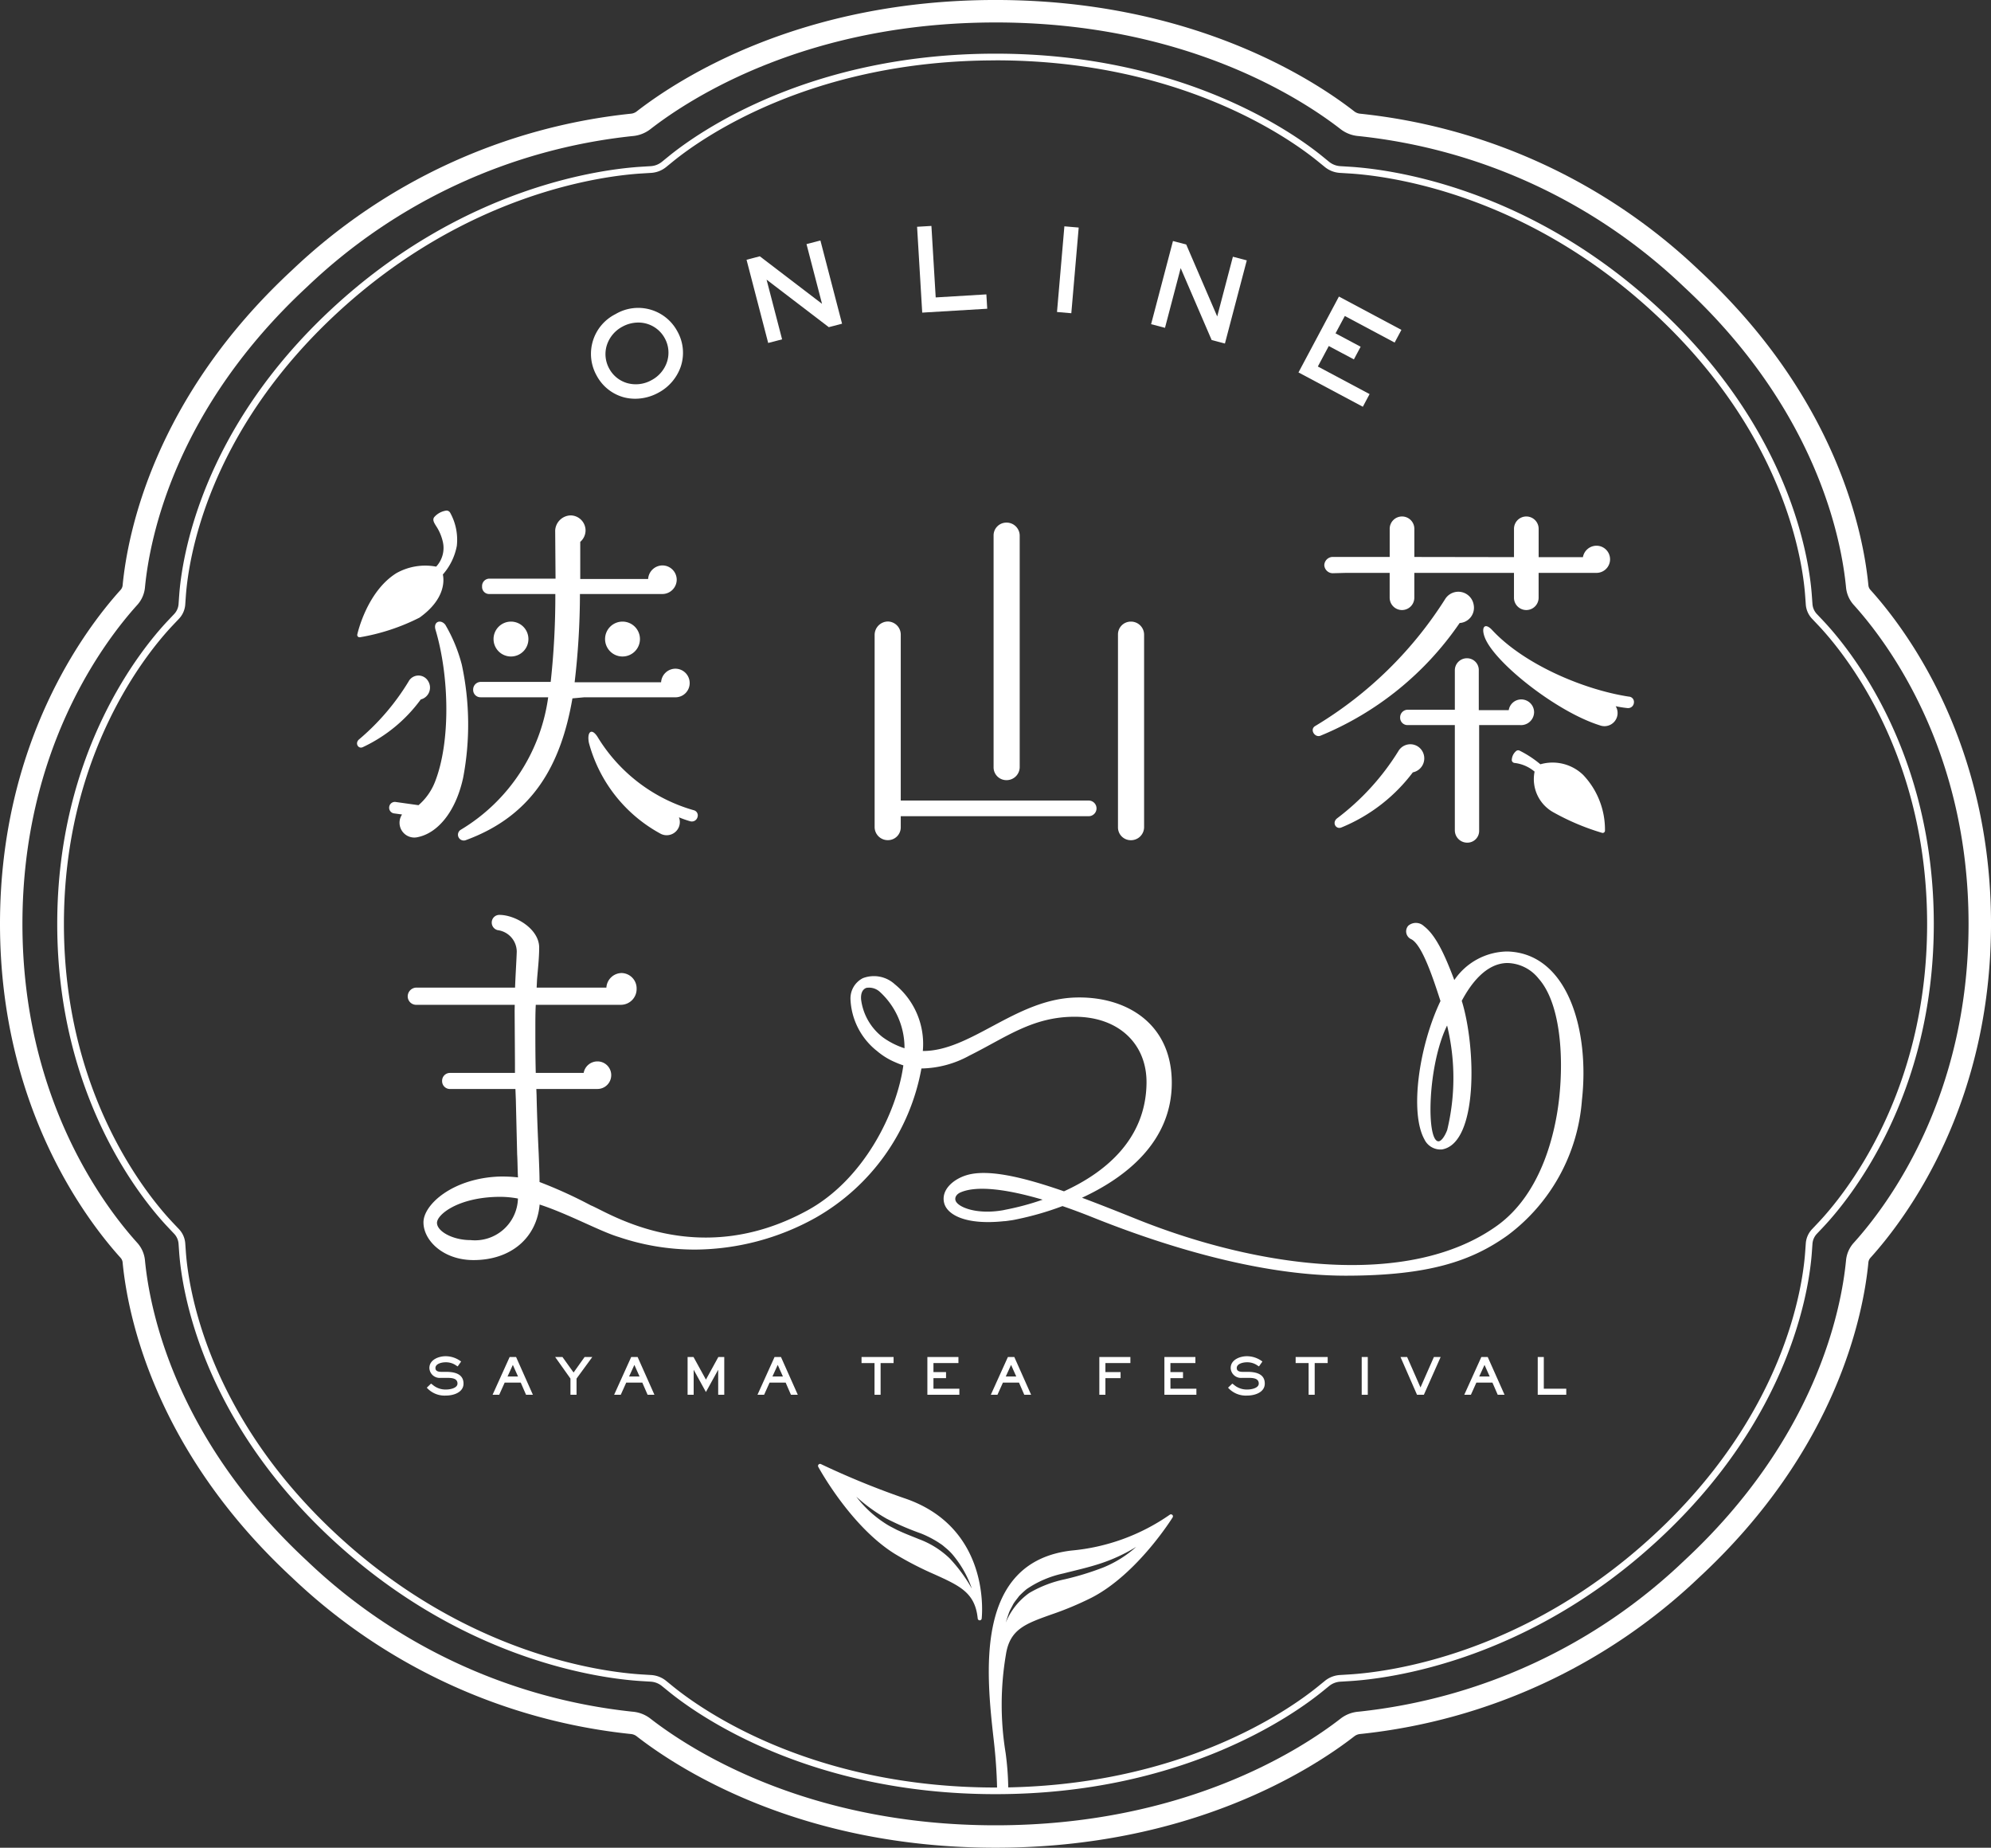 <svg xmlns="http://www.w3.org/2000/svg" xmlns:xlink="http://www.w3.org/1999/xlink" width="150.071" height="139.244" viewBox="0 0 150.071 139.244"><rect x="0" y="0" width="150.071" height="139.244" fill="#333333" stroke="none"/><defs><clipPath id="a"><path d="M681.252-1068.013c13.943,0,22.253,5.873,24.467,7.672l.21.171.316.257h0a1.722,1.722,0,0,0,.981.377h0l.42.026.281.017c2.939.179,13.295,1.474,23.154,10.614s11.256,18.74,11.449,21.465l.019.26.028.389h0a1.477,1.477,0,0,0,.407.909h0l.278.293.184.195c1.941,2.053,8.275,9.756,8.275,22.682s-6.335,20.629-8.275,22.682l-.184.195-.277.293h0a1.476,1.476,0,0,0-.407.909h0l-.028.389-.019.261c-.193,2.724-1.59,12.325-11.449,21.465s-20.215,10.435-23.155,10.614l-.281.017-.42.026h0a1.722,1.722,0,0,0-.981.377h0l-.316.257-.21.171c-2.215,1.8-10.525,7.672-24.468,7.672s-22.253-5.873-24.468-7.672l-.21-.171-.316-.257h0a1.722,1.722,0,0,0-.981-.377h0l-.419-.026-.281-.017c-2.939-.179-13.295-1.473-23.154-10.614s-11.256-18.74-11.449-21.465l-.019-.26-.028-.389h0a1.474,1.474,0,0,0-.407-.909h0l-.277-.293-.184-.195c-1.942-2.053-8.276-9.757-8.276-22.682s6.335-20.629,8.276-22.682l.184-.2.277-.293h0a1.477,1.477,0,0,0,.407-.91h0l.028-.389.018-.26c.193-2.725,1.59-12.325,11.449-21.465s20.215-10.435,23.154-10.614l.281-.017.42-.026h0a1.723,1.723,0,0,0,.981-.377h0l.316-.257.21-.171c2.215-1.8,10.526-7.672,24.468-7.672" transform="translate(-610.781 1068.013)" fill="#fff"/></clipPath></defs><g transform="translate(26.912 38.475)"><path d="M727.814-894.162a4.53,4.53,0,0,0,1.054-2.166,4.194,4.194,0,0,0-.5-2.483.322.322,0,0,0-.272-.169,1.471,1.471,0,0,0-.936.5c-.142.2-.012.411.138.654a3.552,3.552,0,0,1,.5,1.141,2.063,2.063,0,0,1-.489,1.931,4.44,4.44,0,0,0-3,.493c-2.207,1.379-2.915,4.489-2.944,4.621a.171.171,0,0,0,.044.156.171.171,0,0,0,.123.052l.031,0a15.686,15.686,0,0,0,4.494-1.481C728.046-892.334,727.9-893.774,727.814-894.162Z" transform="translate(-721.346 898.981)" fill="#fff"/><path d="M726.092-835.7a.92.92,0,0,0,.559-1.376.843.843,0,0,0-1.481.029,17.77,17.77,0,0,1-3.732,4.359c-.334.289-.052.746.289.581A11.369,11.369,0,0,0,726.092-835.7Z" transform="translate(-721.289 849.936)" fill="#fff"/><path d="M738.74-854.34a11.769,11.769,0,0,0-1.243-3.013c-.348-.445-.924-.241-.74.374,1.04,3.48,1.151,8.445-.043,11.471a4.469,4.469,0,0,1-1.239,1.75L733.751-844a.429.429,0,0,0-.485.377.429.429,0,0,0,.377.485l.592.081a1.115,1.115,0,0,0,1.212,1.7c1.428-.3,2.82-1.833,3.393-4.47A21.478,21.478,0,0,0,738.74-854.34Z" transform="translate(-730.842 865.962)" fill="#fff"/><path d="M776.377-884.547a1.08,1.08,0,0,0-1.077-1.077,1.088,1.088,0,0,0-1.077,1.023h-6.517a57.385,57.385,0,0,0,.4-6.651H774.3a1.086,1.086,0,0,0,1.1-1.077,1.08,1.08,0,0,0-1.077-1.077,1.089,1.089,0,0,0-1.077,1.023h-5.117v-2.8a1.143,1.143,0,0,0,.4-.862,1.138,1.138,0,0,0-1.131-1.131,1.2,1.2,0,0,0-1.158,1.131l.027,3.635H761.27a.553.553,0,0,0-.539.592.53.53,0,0,0,.539.566h4.981a59.3,59.3,0,0,1-.35,6.624h-5.278a.575.575,0,0,0-.566.593.552.552,0,0,0,.566.565h5.089a13.82,13.82,0,0,1-6.6,9.991.437.437,0,0,0,.377.781c5.089-1.858,7.19-5.709,8.051-10.69l.889-.081h6.84A1.069,1.069,0,0,0,776.377-884.547Z" transform="translate(-751.305 897.542)" fill="#fff"/><path d="M815.449-810.625a12.486,12.486,0,0,1-7.244-5.53c-.449-.7-.807-.369-.648.451a11.037,11.037,0,0,0,5.36,6.829.991.991,0,0,0,1.427-1.212,8.039,8.039,0,0,0,.862.3.44.44,0,0,0,.539-.323A.4.4,0,0,0,815.449-810.625Z" transform="translate(-790.081 833.206)" fill="#fff"/><path d="M774.791-856.277a1.314,1.314,0,0,0-1.314-1.315,1.314,1.314,0,0,0-1.314,1.315,1.314,1.314,0,0,0,1.314,1.314A1.314,1.314,0,0,0,774.791-856.277Z" transform="translate(-761.874 865.962)" fill="#fff"/><path d="M813.736-856.277a1.314,1.314,0,0,0,1.314,1.314,1.314,1.314,0,0,0,1.315-1.314,1.315,1.315,0,0,0-1.315-1.315A1.314,1.314,0,0,0,813.736-856.277Z" transform="translate(-795.041 865.962)" fill="#fff"/><g transform="translate(39.016 0.904)"><path d="M1005.881-857.592a.965.965,0,0,0-.969.969v14.535a.965.965,0,0,0,.969.969.988.988,0,0,0,1-.969v-14.535A.988.988,0,0,0,1005.881-857.592Z" transform="translate(-986.573 865.058)" fill="#fff"/><path d="M959.516-875.1a.989.989,0,0,0,1-.969v-17.47a.988.988,0,0,0-1-.969.965.965,0,0,0-.969.969v17.47A.965.965,0,0,0,959.516-875.1Z" transform="translate(-949.584 894.513)" fill="#fff"/><path d="M930.355-844.108H916.192V-856.6a.988.988,0,0,0-.969-1,1.012,1.012,0,0,0-1,1v14.508a.989.989,0,0,0,1,.969.965.965,0,0,0,.969-.969v-.835h14.163a.593.593,0,0,0,.593-.593A.593.593,0,0,0,930.355-844.108Z" transform="translate(-914.226 865.058)" fill="#fff"/></g><g transform="translate(72.033 0.446)"><path d="M1153.824-808.586a7.9,7.9,0,0,0-1.573-1.031.236.236,0,0,0-.263.04.922.922,0,0,0-.32.7.242.242,0,0,0,.189.188,2.84,2.84,0,0,1,1.53.656,2.857,2.857,0,0,0,1.454,3.086,17.912,17.912,0,0,0,3.631,1.527.168.168,0,0,0,.048.007.172.172,0,0,0,.1-.032.171.171,0,0,0,.072-.132,5.982,5.982,0,0,0-1.643-4.207A3.319,3.319,0,0,0,1153.824-808.586Z" transform="translate(-1136.663 827.262)" fill="#fff"/><path d="M1090.474-811.369a18.649,18.649,0,0,1-4.6,5.048c-.426.316-.117.872.31.7a12.812,12.812,0,0,0,5.383-4.153,1.075,1.075,0,0,0,.708-1.608A1.044,1.044,0,0,0,1090.474-811.369Z" transform="translate(-1084.02 829.058)" fill="#fff"/><path d="M1152.047-850.582c-3.4-.517-7.9-2.428-10.3-5.011-.563-.606-.859-.222-.559.557.725,1.888,5.407,5.6,8.669,6.618a.991.991,0,0,0,1.195-1.442,8.106,8.106,0,0,0,.9.142.44.44,0,0,0,.474-.412A.4.4,0,0,0,1152.047-850.582Z" transform="translate(-1128.215 864.159)" fill="#fff"/><path d="M1120.185-839.845a.966.966,0,0,0-.97-.969.956.956,0,0,0-.942.808h-2.257V-843a.886.886,0,0,0-.889-.916.908.908,0,0,0-.916.916v2.962h-3.557a.575.575,0,0,0-.566.592.553.553,0,0,0,.566.566h3.557v7.944a.931.931,0,0,0,.943.916.886.886,0,0,0,.889-.916v-7.944h3.092A.986.986,0,0,0,1120.185-839.845Z" transform="translate(-1103.498 854.602)" fill="#fff"/><path d="M1082.434-892.5l1.025-.027h3.284v1.872a.929.929,0,0,0,.929.929.929.929,0,0,0,.929-.929v-1.872h7.511v1.872a.929.929,0,0,0,.929.929h0a.929.929,0,0,0,.929-.929v-1.872h4.362a1.022,1.022,0,0,0,1.023-1.023,1.022,1.022,0,0,0-1.023-1.023,1.041,1.041,0,0,0-1.023.862H1100.1l-2.128,0v-2.137a.929.929,0,0,0-.929-.929h0a.929.929,0,0,0-.929.929v2.134l-7.511-.012v-2.122a.929.929,0,0,0-.929-.929.929.929,0,0,0-.929.929v2.119l-2.931,0h-1.379a.645.645,0,0,0-.62.619A.645.645,0,0,0,1082.434-892.5Z" transform="translate(-1080.942 896.778)" fill="#fff"/><path d="M1088.572-866.388a1.15,1.15,0,0,0,1.058-1.37,1.171,1.171,0,0,0-2.129-.467,29.621,29.621,0,0,1-9.828,9.607c-.417.261-.018.893.411.723A23.59,23.59,0,0,0,1088.572-866.388Z" transform="translate(-1077.497 874.417)" fill="#fff"/></g><path d="M823.021-745.55a4.9,4.9,0,0,0-3.985,2.153c-.624-1.642-1.326-3.33-2.287-4.059a.879.879,0,0,0-1.184-.035.646.646,0,0,0,.228,1.018c.81.415,1.633,2.9,2.2,4.657-1.632,3.423-2.326,8.4-1.218,10.412a1.341,1.341,0,0,0,1.333.772c2.734-.469,2.574-7.7,1.489-11.2.682-1.284,1.821-2.822,3.425-2.849a3.088,3.088,0,0,1,2.373,1.182c1.6,1.8,1.9,5.7,1.548,8.971-.268,2.5-1.269,7.2-4.7,9.653-6.626,4.741-17.986,3.19-27.2-.525-1.388-.559-2.757-1.1-4.07-1.592,3.334-1.542,6.767-4.24,6.767-8.664,0-4.51-3.492-6.558-7.318-6.423-4.478.158-7.843,4.045-11.448,4.028a5.8,5.8,0,0,0-2.117-5.033,2.33,2.33,0,0,0-2.4-.456,1.71,1.71,0,0,0-.935,1.59,5.246,5.246,0,0,0,1.921,3.838c.013.012.031.022.045.033a5.261,5.261,0,0,0,1.408.876,5.886,5.886,0,0,0,.611.235c-.5,3.593-2.993,8.6-7.2,10.914-8.4,4.614-15.12.116-16.351-.36a34.385,34.385,0,0,0-3.871-1.763c0-.575-.032-1.31-.064-2.141-.064-1.342-.128-2.876-.16-4.41l-.018-.461h4.577a1.04,1.04,0,0,0,1.068-1.039,1.034,1.034,0,0,0-1.039-1.038,1.054,1.054,0,0,0-1.039.865H749.8c-.031-1.2-.031-2.3-.031-3.184,0-.734,0-1.372.032-1.947h6.447a1.189,1.189,0,0,0,1.154-1.212,1.158,1.158,0,0,0-1.125-1.182,1.167,1.167,0,0,0-1.154,1.1h-5.257l.031-.621c.064-.8.16-1.6.16-2.4,0-1.406-1.79-2.461-3-2.461a.573.573,0,0,0-.575.575.585.585,0,0,0,.447.575,1.647,1.647,0,0,1,1.438,1.63c-.032.889-.095,1.779-.127,2.7h-7.457a.666.666,0,0,0-.635.663.64.64,0,0,0,.635.635h7.432l-.008.445.025,3.946c0,.241,0,.492,0,.741h-4.886a.591.591,0,0,0-.605.606.591.591,0,0,0,.605.606h4.921l.031.781.1,4.154c.032.479.032,1.342.064,1.726a10.581,10.581,0,0,0-1.406-.064c-3.515.128-5.72,2.109-5.72,3.451,0,1.374,1.5,2.844,3.771,2.844,2.812,0,4.761-1.662,4.985-4.186,2.141.7,4.507,1.995,5.91,2.431l.057.017a17.912,17.912,0,0,0,5.733.947,18.868,18.868,0,0,0,9.1-2.4,16.272,16.272,0,0,0,7.977-11.248,7.728,7.728,0,0,0,3.608-.966c2.754-1.368,4.763-2.939,7.959-2.932,3.359.007,5.429,2.1,5.4,4.985-.042,4.331-3.234,6.809-6.222,8.17-3.084-1.072-5.735-1.7-7.335-1.218-1,.3-1.956,1.111-1.693,2.111.227.861,1.589,1.667,4.511,1.358.062,0,.115-.006.154-.011.086-.011.187-.026.294-.042l.013,0c.12-.016.295-.044.474-.085a22.6,22.6,0,0,0,3.469-1c.744.255,1.5.538,2.267.845,4.908,1.969,12.312,4.4,19.081,4.4,6.317,0,9.524-1.128,12.2-3.037a14.016,14.016,0,0,0,5.606-10.2C829.243-739.615,827.585-745.433,823.021-745.55ZM818.5-732.1c-.187.5-.463.87-.669.856-.924-.063-.812-5.725.66-8.728A16.685,16.685,0,0,1,818.5-732.1Zm-73.622,8.3c-1.342,0-2.523-.661-2.523-1.3s1.628-1.928,4.664-1.96a7.3,7.3,0,0,1,1.438.128A3.242,3.242,0,0,1,744.876-723.8Zm31.043-15.313a4.263,4.263,0,0,1-1.6-2.824c-.03-.423.08-.747.391-.869a1.2,1.2,0,0,1,1.035.31,5.705,5.705,0,0,1,1.847,4.239A5.815,5.815,0,0,1,775.919-739.113Zm9.224,13.036-.125.026c-2,.348-3.4-.229-3.575-.72-.085-.237.064-.486.36-.618,1.237-.55,3.541-.241,6.2.544A19.944,19.944,0,0,1,785.143-726.078Z" transform="translate(-736.329 778.779)" fill="#fff"/></g><g transform="translate(0 0)"><path d="M663.241-950c-14.648,0-23.8-5.871-27.049-8.4a.843.843,0,0,0-.451-.171,43.6,43.6,0,0,1-25.535-11.8c-10.386-9.629-12.382-19.811-12.758-23.742a.606.606,0,0,0-.159-.349c-2.731-3.024-9.083-11.53-9.083-25.161s6.353-22.137,9.084-25.161a.607.607,0,0,0,.159-.349c.376-3.931,2.371-14.114,12.758-23.742a43.6,43.6,0,0,1,25.535-11.8.846.846,0,0,0,.452-.171c3.253-2.524,12.4-8.4,27.049-8.4s23.8,5.872,27.049,8.4a.847.847,0,0,0,.451.171,43.6,43.6,0,0,1,25.535,11.8c10.386,9.627,12.382,19.811,12.758,23.742a.6.6,0,0,0,.159.348c2.731,3.024,9.083,11.53,9.083,25.162s-6.352,22.137-9.083,25.161a.6.6,0,0,0-.159.349h0c-.376,3.931-2.372,14.115-12.758,23.742a43.6,43.6,0,0,1-25.534,11.8.844.844,0,0,0-.452.171C687.038-955.873,677.89-950,663.241-950Zm0-137.552c-14.125,0-22.9,5.623-26.012,8.041a2.531,2.531,0,0,1-1.35.521,41.87,41.87,0,0,0-24.523,11.357c-9.96,9.233-11.867,18.924-12.224,22.663a2.286,2.286,0,0,1-.587,1.321c-2.6,2.88-8.648,10.985-8.648,24.028s6.048,21.148,8.648,24.028a2.288,2.288,0,0,1,.587,1.321c.357,3.738,2.264,13.43,12.224,22.663a41.873,41.873,0,0,0,24.524,11.357,2.529,2.529,0,0,1,1.35.521c3.115,2.418,11.886,8.041,26.012,8.041s22.9-5.623,26.012-8.041a2.528,2.528,0,0,1,1.35-.521,41.873,41.873,0,0,0,24.523-11.357c9.959-9.232,11.866-18.925,12.224-22.663h0a2.285,2.285,0,0,1,.587-1.322c2.6-2.879,8.647-10.984,8.647-24.028s-6.048-21.149-8.647-24.028a2.282,2.282,0,0,1-.587-1.322c-.358-3.738-2.265-13.43-12.224-22.662a41.869,41.869,0,0,0-24.523-11.357,2.533,2.533,0,0,1-1.35-.521C686.138-1081.93,677.367-1087.553,663.241-1087.553Z" transform="translate(-588.206 1089.245)" fill="#fff"/><path d="M680.251-938.1c-14.025,0-22.4-5.916-24.628-7.729l-.527-.428a1.476,1.476,0,0,0-.836-.321l-.7-.043c-2.96-.18-13.39-1.484-23.311-10.681s-11.335-18.885-11.53-21.633l-.046-.649a1.229,1.229,0,0,0-.338-.753l-.461-.488c-1.958-2.07-8.345-9.837-8.345-22.857s6.387-20.786,8.345-22.856l.462-.488a1.23,1.23,0,0,0,.338-.753l.046-.65c.195-2.748,1.6-12.43,11.53-21.633s20.351-10.5,23.311-10.681l.7-.043a1.477,1.477,0,0,0,.836-.321l.526-.428c2.232-1.813,10.6-7.729,24.628-7.729s22.4,5.916,24.628,7.729l.526.428a1.478,1.478,0,0,0,.836.321l.7.043c2.96.18,13.39,1.483,23.312,10.681s11.335,18.885,11.53,21.633l.047.65a1.23,1.23,0,0,0,.338.753l.462.488c1.958,2.071,8.345,9.838,8.345,22.857s-6.387,20.786-8.345,22.857l-.462.488a1.231,1.231,0,0,0-.338.753l-.047.65c-.195,2.748-1.6,12.428-11.53,21.633s-20.352,10.5-23.312,10.681l-.7.043a1.474,1.474,0,0,0-.836.321l-.527.428C702.647-944.019,694.277-938.1,680.251-938.1Zm0-130.657c-13.858,0-22.109,5.829-24.308,7.616l-.526.428a1.987,1.987,0,0,1-1.125.434l-.7.043c-2.918.178-13.2,1.463-23,10.547s-11.177,18.6-11.369,21.3l-.046.65a1.738,1.738,0,0,1-.476,1.065l-.462.488c-1.925,2.036-8.206,9.677-8.206,22.508s6.282,20.472,8.207,22.508l.462.488a1.738,1.738,0,0,1,.476,1.066l.046.649c.192,2.7,1.577,12.221,11.369,21.3s20.08,10.369,23,10.546l.7.043a1.99,1.99,0,0,1,1.125.434l.526.428c2.2,1.787,10.45,7.616,24.308,7.616s22.109-5.829,24.308-7.616l.526-.428a1.989,1.989,0,0,1,1.125-.434l.7-.043c2.918-.177,13.2-1.463,23-10.546s11.177-18.6,11.369-21.3l.047-.65a1.74,1.74,0,0,1,.476-1.066l.462-.488c1.925-2.036,8.206-9.676,8.206-22.508s-6.281-20.472-8.206-22.508l-.462-.488a1.739,1.739,0,0,1-.476-1.065l-.047-.649c-.192-2.7-1.577-12.221-11.369-21.3s-20.08-10.369-23-10.547l-.7-.043a1.987,1.987,0,0,1-1.125-.434l-.527-.428C702.36-1062.932,694.109-1068.761,680.251-1068.761Z" transform="translate(-605.215 1073.308)" fill="#fff"/></g><g transform="translate(32.169 102.204)"><path d="M748.752-582.655h-.368c-.4,0-.448-.167-.448-.292,0-.315.457-.43.764-.43a1.329,1.329,0,0,1,.806.247l.084.051.023.013.242-.345.014-.024-.022-.016a1.919,1.919,0,0,0-1.157-.383c-.468,0-1.211.241-1.211.888a.775.775,0,0,0,.854.743h.417c.357,0,.847,0,.847.43,0,.329-.515.448-.861.448a1.48,1.48,0,0,1-1.015-.359c-.035-.027-.067-.052-.1-.072l-.019-.013-.32.308.04.039a1.79,1.79,0,0,0,1.384.554c.67,0,1.345-.279,1.345-.9C750.053-582.358,749.615-582.655,748.752-582.655Z" transform="translate(-747.283 583.835)" fill="#fff"/><path d="M773.584-583.54H773.1l-1.287,2.847h.5l.413-.919h1.21l.4.919h.516l-1.26-2.83Zm.147,1.47h-.791l.4-.875Z" transform="translate(-766.854 583.6)" fill="#fff"/><path d="M796.511-582.37l-.829-1.158-.008-.012h-.552l1.154,1.626v1.221h.458v-1.221l1.156-1.581.032-.045h-.58Z" transform="translate(-785.447 583.6)" fill="#fff"/><path d="M818.9-583.54h-.483l-1.287,2.847h.5l.413-.919h1.21l.4.919h.515l-1.26-2.83Zm.147,1.47h-.791l.4-.875Z" transform="translate(-803.009 583.6)" fill="#fff"/><path d="M845.875-581.836l-.928-1.689-.008-.015h-.446v2.847h.458v-1.886l.924,1.678.924-1.678v1.886h.458v-2.847h-.447Z" transform="translate(-824.835 583.6)" fill="#fff"/><path d="M872.3-583.54h-.483l-1.287,2.847h.5l.413-.919h1.21l.4.919h.516l-1.261-2.83Zm.147,1.47h-.791l.4-.875Z" transform="translate(-845.604 583.6)" fill="#fff"/><path d="M909.33-583.082h.979v2.389h.458v-2.389h.979v-.458H909.33Z" transform="translate(-876.561 583.6)" fill="#fff"/><path d="M934.33-581.947h.949v-.458h-.949v-.677h1.883v-.458h-2.341v2.847h2.411v-.458H934.33Z" transform="translate(-896.14 583.6)" fill="#fff"/><path d="M959.294-583.54h-.483l-1.287,2.847h.5l.413-.919h1.21l.391.9.007.017h.516l-1.26-2.83Zm.147,1.47h-.791l.4-.875Z" transform="translate(-915.01 583.6)" fill="#fff"/><path d="M997.966-580.693h.458v-1.254h1.143v-.458h-1.143v-.677h1.883v-.458h-2.341Z" transform="translate(-947.273 583.6)" fill="#fff"/><path d="M1022.654-581.947h.949v-.458h-.949v-.677h1.883v-.458H1022.2v2.847h2.412v-.458h-1.954Z" transform="translate(-966.603 583.6)" fill="#fff"/><path d="M1047.431-582.655h-.368c-.4,0-.449-.167-.449-.292,0-.315.457-.43.764-.43a1.331,1.331,0,0,1,.806.247l.084.051.022.013.242-.345.014-.024-.022-.016a1.92,1.92,0,0,0-1.157-.383c-.469,0-1.211.241-1.211.888a.775.775,0,0,0,.854.743h.417c.357,0,.846,0,.846.43,0,.329-.515.448-.861.448a1.481,1.481,0,0,1-1.016-.359c-.035-.027-.066-.052-.1-.072l-.019-.013-.32.308.04.039a1.791,1.791,0,0,0,1.384.554c.67,0,1.345-.279,1.345-.9C1048.732-582.358,1048.294-582.655,1047.431-582.655Z" transform="translate(-985.563 583.835)" fill="#fff"/><path d="M1071.132-583.082h.979v2.389h.458v-2.389h.979v-.458h-2.415Z" transform="translate(-1005.643 583.6)" fill="#fff"/><rect width="0.458" height="2.847" transform="translate(70.469 0.06)" fill="#fff"/><path d="M1111.729-581.245l-1-2.278-.007-.017h-.5l1.238,2.83.007.017h.517l1.264-2.847h-.508Z" transform="translate(-1036.829 583.6)" fill="#fff"/><path d="M1135.762-583.54h-.483l-1.269,2.807-.018.04h.5l.413-.919h1.21l.391.9.007.017h.515l-1.261-2.83Zm.147,1.47h-.791l.4-.875Z" transform="translate(-1055.792 583.6)" fill="#fff"/><path d="M1161.826-581.152v-2.388h-.458v2.847h2.151v-.458Z" transform="translate(-1077.631 583.6)" fill="#fff"/></g><g transform="translate(44.541 17.025)"><path d="M810.322-974a3.347,3.347,0,0,0-1.429,4.623,3.3,3.3,0,0,0,2.087,1.655,3.371,3.371,0,0,0,.828.1,3.647,3.647,0,0,0,1.745-.455,3.541,3.541,0,0,0,1.688-1.975,3.294,3.294,0,0,0-.259-2.648A3.348,3.348,0,0,0,810.322-974Zm3.892,3.564a2.418,2.418,0,0,1-1.179,1.413,2.416,2.416,0,0,1-1.826.225,2.248,2.248,0,0,1-1.366-1.1,2.249,2.249,0,0,1-.182-1.742,2.417,2.417,0,0,1,1.178-1.413,2.487,2.487,0,0,1,1.192-.31,2.256,2.256,0,0,1,2,1.18A2.25,2.25,0,0,1,814.214-970.438Z" transform="translate(-808.467 980.646)" fill="#fff"/><path d="M870.973-999.35l1.17,4.5-4.69-3.582-1,.261,1.632,6.271,1.048-.273-1.17-4.5,4.69,3.582,1-.261-1.632-6.271Z" transform="translate(-854.724 1000.721)" fill="#fff"/><path d="M931.441-999.664l-.323-5.388-1.08.064.387,6.469,4.9-.293-.065-1.081Z" transform="translate(-905.454 1005.053)" fill="#fff"/><rect width="6.48" height="1.083" transform="translate(35.13 6.487) rotate(-85.072)" fill="#fff"/><path d="M1022.227-993.743l-2.335-5.42-1-.264-1.648,6.267,1.047.275,1.182-4.5,2.335,5.42,1,.264,1.648-6.267-1.047-.275Z" transform="translate(-975.021 1000.565)" fill="#fff"/><path d="M1079.441-975.258l.51-.956-4.71-2.511-3.049,5.719,4.851,2.586.509-.955-3.9-2.077.824-1.545,1.892,1.009.509-.955-1.892-1.009.7-1.308Z" transform="translate(-1018.861 984.048)" fill="#fff"/></g><g transform="translate(4.565 4.294)"><g clip-path="url(#a)"><g transform="translate(57.094 106.026)"><path d="M969.553-524.874a.152.152,0,0,0-.2,0,15.371,15.371,0,0,1-7.388,2.69c-7.391.861-6.431,9.327-5.858,14.386.816,7.2-.63,11.5-.644,11.543a.151.151,0,0,0,.087.19.149.149,0,0,0,.056.011.152.152,0,0,0,.138-.088,21.86,21.86,0,0,0,1.247-10.79,22.5,22.5,0,0,1,.02-7.395c.29-1.912,1.453-2.329,3.382-3.02a24.174,24.174,0,0,0,3.069-1.279c3.457-1.775,6.09-6.009,6.116-6.052A.152.152,0,0,0,969.553-524.874Zm-5.247,3.985a21.439,21.439,0,0,1-2.848.871,8.9,8.9,0,0,0-2.681,1.031A5.094,5.094,0,0,0,957-516.747c.071-.236.147-.473.229-.71s.22-.449.33-.678c.127-.219.3-.409.448-.617a7.345,7.345,0,0,1,.564-.521,7.781,7.781,0,0,1,2.772-1.184c.962-.245,1.915-.455,2.839-.764a12.647,12.647,0,0,0,2.654-1.239A8.56,8.56,0,0,1,964.306-520.888Z" transform="translate(-942.852 528.712)" fill="#fff"/><path d="M899.568-541.139a61.578,61.578,0,0,1-6.236-2.554.152.152,0,0,0-.175.032.152.152,0,0,0-.024.176c.024.045,2.435,4.5,5.792,6.572a25.187,25.187,0,0,0,3,1.544c1.892.86,3.034,1.378,3.226,3.315a.151.151,0,0,0,.149.136h0a.151.151,0,0,0,.15-.132C905.456-532.118,906.24-538.927,899.568-541.139Zm3.73,4.315a8.011,8.011,0,0,1,1.411,2.513,11.789,11.789,0,0,0-1.668-2.271,6.679,6.679,0,0,0-2.329-1.458c-.436-.181-.882-.347-1.324-.545l-.33-.15-.323-.168a5.566,5.566,0,0,1-.629-.368A8.5,8.5,0,0,1,896-541.234a12.993,12.993,0,0,0,2.288,1.658,21.754,21.754,0,0,0,2.6,1.116,8.049,8.049,0,0,1,1.3.669c.1.07.207.135.306.208l.284.238A4.124,4.124,0,0,1,903.3-536.824Z" transform="translate(-893.115 543.707)" fill="#fff"/></g></g></g></svg>